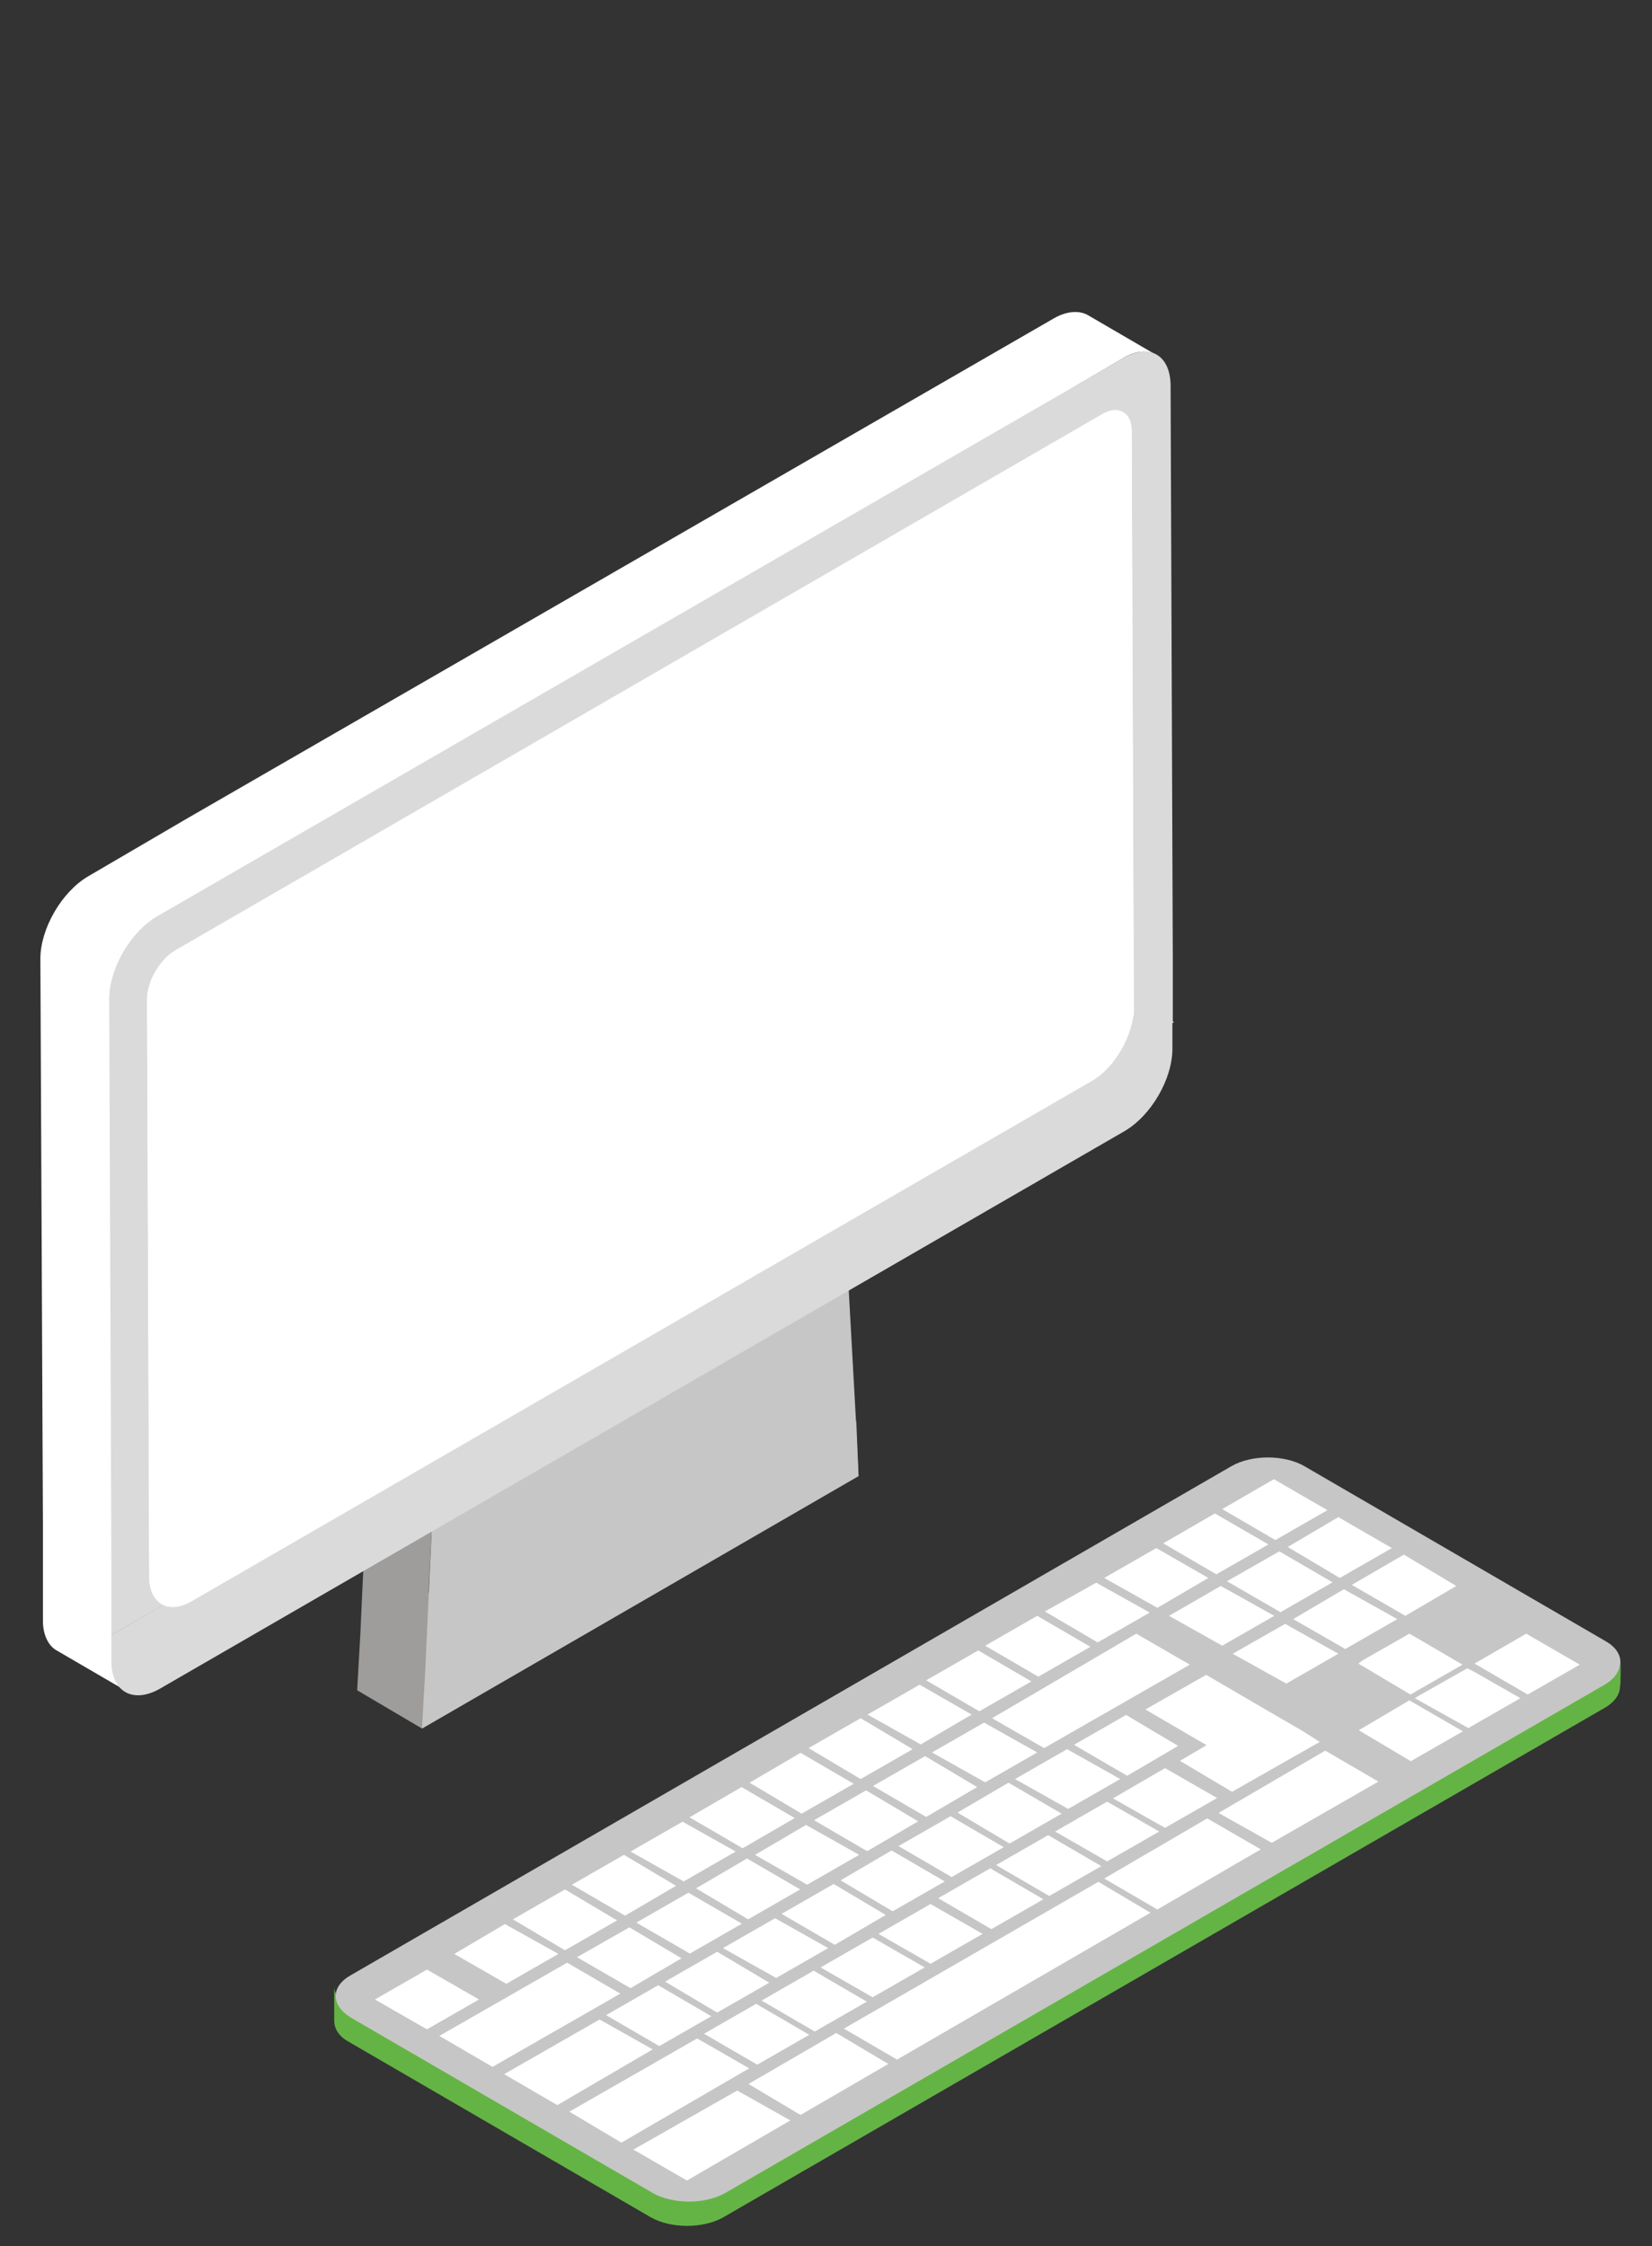 <?xml version="1.0" encoding="UTF-8"?>
<svg id="Ebene_1" data-name="Ebene 1" xmlns="http://www.w3.org/2000/svg" viewBox="0 0 453.7 616.5">
  <rect x="0" y="0" width="453.7" height="616.5" fill="#333333" stroke="none"/>
  <defs>
    <style>
      .cls-1 {
        fill: none;
      }

      .cls-1, .cls-2, .cls-3, .cls-4, .cls-5, .cls-6 {
        stroke-width: 0px;
      }

      .cls-2 {
        fill: #c7c6c6;
      }

      .cls-3 {
        fill: #dadada;
      }

      .cls-4 {
        fill: #9e9d9c;
      }

      .cls-5 {
        fill: #64b445;
      }

      .cls-6 {
        fill: #fff;
      }
    </style>
  </defs>
  <rect class="cls-1" width="453.7" height="616.5"/>
  <g id="Gruppe_55515" data-name="Gruppe 55515">
    <path id="Pfad_36796" data-name="Pfad 36796" class="cls-5" d="m445.09,456.05c0,2.1-1.2,4.3-4.3,5.8l-7.3,4.3v-9.2l-14.7-8.5-14.3,8.2,8.2,4.9,6.1-3.7,6.4,3.7-6.1,3.7-14.7-8.5v.6l-7-4c-.6-2-1.4-3.9-2.4-5.8l4.6-2.7v-9.5l-14.6-8.5-3.4,1.8v-3.7l-14.7-8.5-3.4,1.8v-3.7l-14.6-8.5-14.3,8.2v2.1l-1.8-1.2-14.3,8.2v2.4l-2.1-1.2-14.3,8.2v2.1l-2.1-1.2-14.3,8.2v2.1l-1.8-1.2-14.3,8.2v2.1l-1.8-1.2-14.3,8.2v2.1l-1.8-1.2-14.3,8.2v2.4l-2.1-1.2-14.3,8.2v2.4l-1.8-1.2-14.3,8.2v2.4l-2.1-1.2-14.3,8.2v2.1l-1.8-1.2-14.3,8.2v2.1l-1.8-1.2-14.3,8.2v2.1l-1.8-1.2-14.3,8.2h0v2.4l-1.8-1.2-14.3,8.2v8.5l-7.3-4.3-14.3,8.2v8.5l-6.7-4c-2.7-1.5-4-3.7-4-5.8v9.5c0,2.1,1.2,4.3,4,5.8l83,48.2c5.5,3.1,14.3,3.1,19.8,0l242-139.8c2.7-1.5,4.3-3.7,4.3-5.8.2-.6.2-3.6.2-7Z"/>
    <g id="Gruppe_55514" data-name="Gruppe 55514">
      <path id="Pfad_36797" data-name="Pfad 36797" class="cls-2" d="m441.12,450.57l-83-48.2c-5.5-3.1-14.3-3.1-19.8,0l-242,139.8c-5.5,3.1-5.5,8.2,0,11.6l83,48.2c5.5,3.1,14.3,3.1,19.8,0l242-139.8c5.2-3.4,5.2-8.6,0-11.6Z"/>
      <g id="Gruppe_55513" data-name="Gruppe 55513">
        <path id="Pfad_36798" data-name="Pfad 36798" class="cls-6" d="m349.86,406.02l14.7,8.5-14.3,8.2-14.6-8.5,14.2-8.2Z"/>
        <path id="Pfad_36799" data-name="Pfad 36799" class="cls-6" d="m333.66,415.42l14.7,8.5-14.3,8.2-14.6-8.5,14.2-8.2Z"/>
        <path id="Pfad_36800" data-name="Pfad 36800" class="cls-6" d="m317.56,424.92l14.3,8.2-14,8.2-14.6-8.2,14.3-8.2Z"/>
        <path id="Pfad_36801" data-name="Pfad 36801" class="cls-6" d="m351.36,425.82l14.6,8.5-14.3,8.2-14.7-8.5,14.4-8.2Z"/>
        <path id="Pfad_36802" data-name="Pfad 36802" class="cls-6" d="m385.56,426.72l14.4,8.6-14,8.2-14.7-8.5,14.3-8.3Z"/>
        <path id="Pfad_36803" data-name="Pfad 36803" class="cls-6" d="m301.06,434.42l14.7,8.2-14.3,8.2-14.5-8.5,14.1-7.9Z"/>
        <path id="Pfad_36804" data-name="Pfad 36804" class="cls-6" d="m369.06,436.22l14.7,8.2-14.3,8.2-14.3-8.2,13.9-8.2Z"/>
        <path id="Pfad_36805" data-name="Pfad 36805" class="cls-6" d="m284.86,443.52l14.6,8.5-14.3,8.2-14.6-8.5,14.3-8.2Z"/>
        <path id="Pfad_36806" data-name="Pfad 36806" class="cls-6" d="m352.96,445.72l14.6,8.2-14.3,8.2-14.7-8.2,14.4-8.2Z"/>
        <path id="Pfad_36807" data-name="Pfad 36807" class="cls-6" d="m268.66,453.02l14.6,8.5-14.3,8.2-14.6-8.5,14.3-8.2Z"/>
        <path id="Pfad_36808" data-name="Pfad 36808" class="cls-6" d="m312.06,448.42l14.7,8.5-40,22.9-14.3-8.2,39.6-23.2Z"/>
        <path id="Pfad_36809" data-name="Pfad 36809" class="cls-6" d="m236.36,471.62l14.3,8.5-14.3,8.2-14.3-8.5,14.3-8.2Z"/>
        <path id="Pfad_36810" data-name="Pfad 36810" class="cls-6" d="m270.26,472.82l14.6,8.2-14.3,8.2-14.6-8.2,14.3-8.2Z"/>
        <path id="Pfad_36811" data-name="Pfad 36811" class="cls-6" d="m331.26,459.72l16.8,9.8,9.5,5.5,4.9,3.1-24.1,13.7-14.3-8.5,7.3-4.3-16.8-9.8,16.7-9.5Z"/>
        <path id="Pfad_36812" data-name="Pfad 36812" class="cls-6" d="m219.86,481.12l14.6,8.5-14.3,8.2-14.3-8.5,14-8.2Z"/>
        <path id="Pfad_36813" data-name="Pfad 36813" class="cls-6" d="m254.06,482.02l14.3,8.5-14,8.2-14.6-8.5,14.3-8.2Z"/>
        <path id="Pfad_36814" data-name="Pfad 36814" class="cls-6" d="m276.96,489.32l14.6,8.5-14.3,8.2-14.3-8.5,14-8.2Z"/>
        <path id="Pfad_36815" data-name="Pfad 36815" class="cls-6" d="m203.66,490.52l14.6,8.5-14.3,8.3-14.6-8.5,14.3-8.3Z"/>
        <path id="Pfad_36816" data-name="Pfad 36816" class="cls-6" d="m237.86,491.42l14.3,8.5-14,8.2-14.6-8.5,14.3-8.2Z"/>
        <path id="Pfad_36817" data-name="Pfad 36817" class="cls-6" d="m261.06,498.52l14.6,8.5-14.3,8.2-14.6-8.5,14.3-8.2Z"/>
        <path id="Pfad_36818" data-name="Pfad 36818" class="cls-6" d="m187.46,500.02l14.6,8.2-14.3,8.2-14.6-8.2,14.3-8.2Z"/>
        <path id="Pfad_36819" data-name="Pfad 36819" class="cls-6" d="m221.36,500.92l14.6,8.2-14.3,8.2-14.3-8.2,14-8.2Z"/>
        <path id="Pfad_36820" data-name="Pfad 36820" class="cls-6" d="m331.56,499.12l14.7,8.5-28.4,16.5-14.6-8.5,28.3-16.5Z"/>
        <path id="Pfad_36821" data-name="Pfad 36821" class="cls-6" d="m244.86,507.92l14.6,8.5-14.3,8.2-14.3-8.5,14-8.2Z"/>
        <path id="Pfad_36822" data-name="Pfad 36822" class="cls-6" d="m171.36,509.12l14.3,8.5-14,8.2-14.6-8.5,14.3-8.2Z"/>
        <path id="Pfad_36823" data-name="Pfad 36823" class="cls-6" d="m205.16,510.12l14.6,8.5-14.3,8.2-14.3-8.5,14-8.2Z"/>
        <path id="Pfad_36824" data-name="Pfad 36824" class="cls-6" d="m228.96,517.12l14.3,8.5-14,8.2-14.6-8.5,14.3-8.2Z"/>
        <path id="Pfad_36825" data-name="Pfad 36825" class="cls-6" d="m155.16,518.62l14.3,8.5-14.3,8.2-14.3-8.5,14.3-8.2Z"/>
        <path id="Pfad_36826" data-name="Pfad 36826" class="cls-6" d="m189.06,519.52l14.7,8.5-14.3,8.2-14.7-8.5,14.3-8.2Z"/>
        <path id="Pfad_36827" data-name="Pfad 36827" class="cls-6" d="m212.86,526.52l14.6,8.2-14.3,8.2-14.6-8.2,14.3-8.2Z"/>
        <path id="Pfad_36828" data-name="Pfad 36828" class="cls-6" d="m138.66,528.12l14.7,8.2-14.3,8.2-14.3-8.2,13.9-8.2Z"/>
        <path id="Pfad_36829" data-name="Pfad 36829" class="cls-6" d="m172.86,529.02l14.3,8.5-14,8.2-14.7-8.5,14.4-8.2Z"/>
        <path id="Pfad_36830" data-name="Pfad 36830" class="cls-6" d="m196.96,535.72l14.3,8.5-14.3,8.2-14.3-8.5,14.3-8.2Z"/>
        <path id="Pfad_36831" data-name="Pfad 36831" class="cls-6" d="m117.26,540.62l14.3,8.2-14.3,8.2-14.3-8.2,14.3-8.2Z"/>
        <path id="Pfad_36832" data-name="Pfad 36832" class="cls-6" d="m180.76,544.92l14.6,8.5-14.3,8.2-14.6-8.5,14.3-8.2Z"/>
        <path id="Pfad_36833" data-name="Pfad 36833" class="cls-6" d="m301.66,516.52l14.3,8.5-69.6,40.3-14.6-8.5,69.9-40.3Z"/>
        <path id="Pfad_36834" data-name="Pfad 36834" class="cls-6" d="m155.76,538.72l14.6,8.5-35.1,20.1-14.6-8.5,35.1-20.1Z"/>
        <path id="Pfad_36835" data-name="Pfad 36835" class="cls-6" d="m164.66,554.32l14.6,8.2-26.2,15.3-14.6-8.5,26.2-15Z"/>
        <path id="Pfad_36836" data-name="Pfad 36836" class="cls-6" d="m229.66,558.02l14.3,8.5-24.1,14-14.3-8.5,24.1-14Z"/>
        <path id="Pfad_36837" data-name="Pfad 36837" class="cls-6" d="m202.46,573.82l14.6,8.2-28.4,16.5-14.7-8.5,28.5-16.2Z"/>
        <path id="Pfad_36838" data-name="Pfad 36838" class="cls-6" d="m367.56,416.42l14.7,8.5-14.3,8.2-14.3-8.5,13.9-8.2Z"/>
        <path id="Pfad_36839" data-name="Pfad 36839" class="cls-6" d="m335.26,435.32l14.7,8.2-14.3,8.2-14.6-8.2,14.2-8.2Z"/>
        <path id="Pfad_36840" data-name="Pfad 36840" class="cls-6" d="m419.16,448.42l14.7,8.5-14.3,8.2-14.6-8.5,14.2-8.2Z"/>
        <path id="Pfad_36841" data-name="Pfad 36841" class="cls-6" d="m402.96,457.92l1.8.9,12.8,7.3-14.3,8.2-14.7-8.2,1.5-.9,12.9-7.3Z"/>
        <path id="Pfad_36842" data-name="Pfad 36842" class="cls-6" d="m387.06,448.42l2.1,1.2,12.5,7.3-14.3,8.2-14.3-8.5,1.2-.9,12.8-7.3Z"/>
        <path id="Pfad_36843" data-name="Pfad 36843" class="cls-6" d="m252.56,462.42l14.3,8.2-14,8.2-14.6-8.2,14.3-8.2Z"/>
        <path id="Pfad_36844" data-name="Pfad 36844" class="cls-6" d="m387.06,466.72l14.7,8.5-14.3,8.2-14.3-8.5,13.9-8.2Z"/>
        <path id="Pfad_36845" data-name="Pfad 36845" class="cls-6" d="m309.26,470.72l14.3,8.5-14,8.2-14.6-8.5,14.3-8.2Z"/>
        <path id="Pfad_36846" data-name="Pfad 36846" class="cls-6" d="m293.06,480.12l14.6,8.2-14.3,8.2-14.6-8.2,14.3-8.2Z"/>
        <path id="Pfad_36847" data-name="Pfad 36847" class="cls-6" d="m363.96,480.52l14.6,8.5-29.3,16.8-14.6-8.2,29.3-17.1Z"/>
        <path id="Pfad_36848" data-name="Pfad 36848" class="cls-6" d="m207.66,550.02l14.6,8.5-14.3,8.2-14.6-8.5,14.3-8.2Z"/>
        <path id="Pfad_36849" data-name="Pfad 36849" class="cls-6" d="m209.16,549.12l14.3-8.2,14.6,8.5-14.3,8.2-14.6-8.5Z"/>
        <path id="Pfad_36850" data-name="Pfad 36850" class="cls-6" d="m225.36,540.02l14.3-8.2,14.3,8.2-14.3,8.2-14.3-8.2Z"/>
        <path id="Pfad_36851" data-name="Pfad 36851" class="cls-6" d="m241.26,530.82l14.3-8.2,14.3,8.2-14.3,8.2-14.3-8.2Z"/>
        <path id="Pfad_36852" data-name="Pfad 36852" class="cls-6" d="m257.66,521.02l14.3-8.2,14.6,8.5-14.3,8.2-14.6-8.5Z"/>
        <path id="Pfad_36853" data-name="Pfad 36853" class="cls-6" d="m273.56,511.92l14.3-8.2,14.6,8.5-14.3,8.2-14.6-8.5Z"/>
        <path id="Pfad_36854" data-name="Pfad 36854" class="cls-6" d="m289.76,502.72l14.3-8.2,14.3,8.2-14.3,8.2-14.3-8.2Z"/>
        <path id="Pfad_36855" data-name="Pfad 36855" class="cls-6" d="m305.66,493.62l14.3-8.3,14.3,8.2-14.3,8.2-14.3-8.1Z"/>
        <path id="Pfad_36856" data-name="Pfad 36856" class="cls-6" d="m156.36,579.62l35.1-20.1,14.3,8.2-35.1,20.4-14.3-8.5Z"/>
      </g>
    </g>
    <path id="Pfad_36857" data-name="Pfad 36857" class="cls-4" d="m214.99,336.45l17.7,10.4-113.8,65.6-1.2,24.7,99.8-57.4,17.7,10.4.6,15-119.9,69.3-17.8-10.5.9-15.9,2.1-46.1,113.9-65.5Z"/>
    <path id="Pfad_36858" data-name="Pfad 36858" class="cls-2" d="m235.09,390.15h0l-2.4-43.3-113.8,65.6-2.1,46.1-.9,15.9,119.9-69.3-.7-15Z"/>
    <path id="Pfad_36859" data-name="Pfad 36859" class="cls-6" d="m96.59,410.85l-65.9,37.8v7.3c0,4,1.5,7,4,8.2-6.4-3.7-12.5-7.3-18.9-11-2.4-1.2-4-4.3-4-8.2v-26.2l-.7-155.6c0-8.2,5.8-18.3,13.1-22.6l27.2-15.9,238.1-137.3c3.7-2.1,7-2.1,9.2-.9l18.9,11c-2.4-1.5-5.8-1.2-9.2.9l-12.5,7.3,12.8,7.6c1.7,1,2.6,2.9,2.4,4.9l.6,156.3,10.7,6.1-103.8,60.4-122,69.9Z"/>
    <path id="Pfad_36860" data-name="Pfad 36860" class="cls-3" d="m308.39,98.35c7.3-4.3,13.1-.9,13.1,7.6l.6,155.7v18.9L30.59,448.75v-18.9l-.6-155.7c0-8.2,5.8-18.3,13.1-22.6L308.39,98.35ZM40.99,434.65l270.4-156-.6-160.5c0-4.9-3.7-7-7.9-4.6L48.29,260.75c-4.3,2.4-7.9,8.5-7.9,13.4l.6,160.5h0Z"/>
    <path id="Pfad_36861" data-name="Pfad 36861" class="cls-3" d="m30.59,448.75v7.3c0,8.2,5.8,11.6,13.1,7.6l265.2-153.2c7.3-4.3,13.1-14.3,13.1-22.6v-7.3L30.59,448.75Z"/>
    <path id="Pfad_36862" data-name="Pfad 36862" class="cls-6" d="m302.89,113.65c4.3-2.4,7.9-.6,7.9,4.6l.6,158.4c0,7.3-5.2,16.5-11.6,20.1L52.59,439.55c-6.4,3.7-11.6.6-11.6-6.7l-.6-158.4c0-4.9,3.4-11,7.9-13.4l254.6-147.4Z"/>
  </g>
</svg>